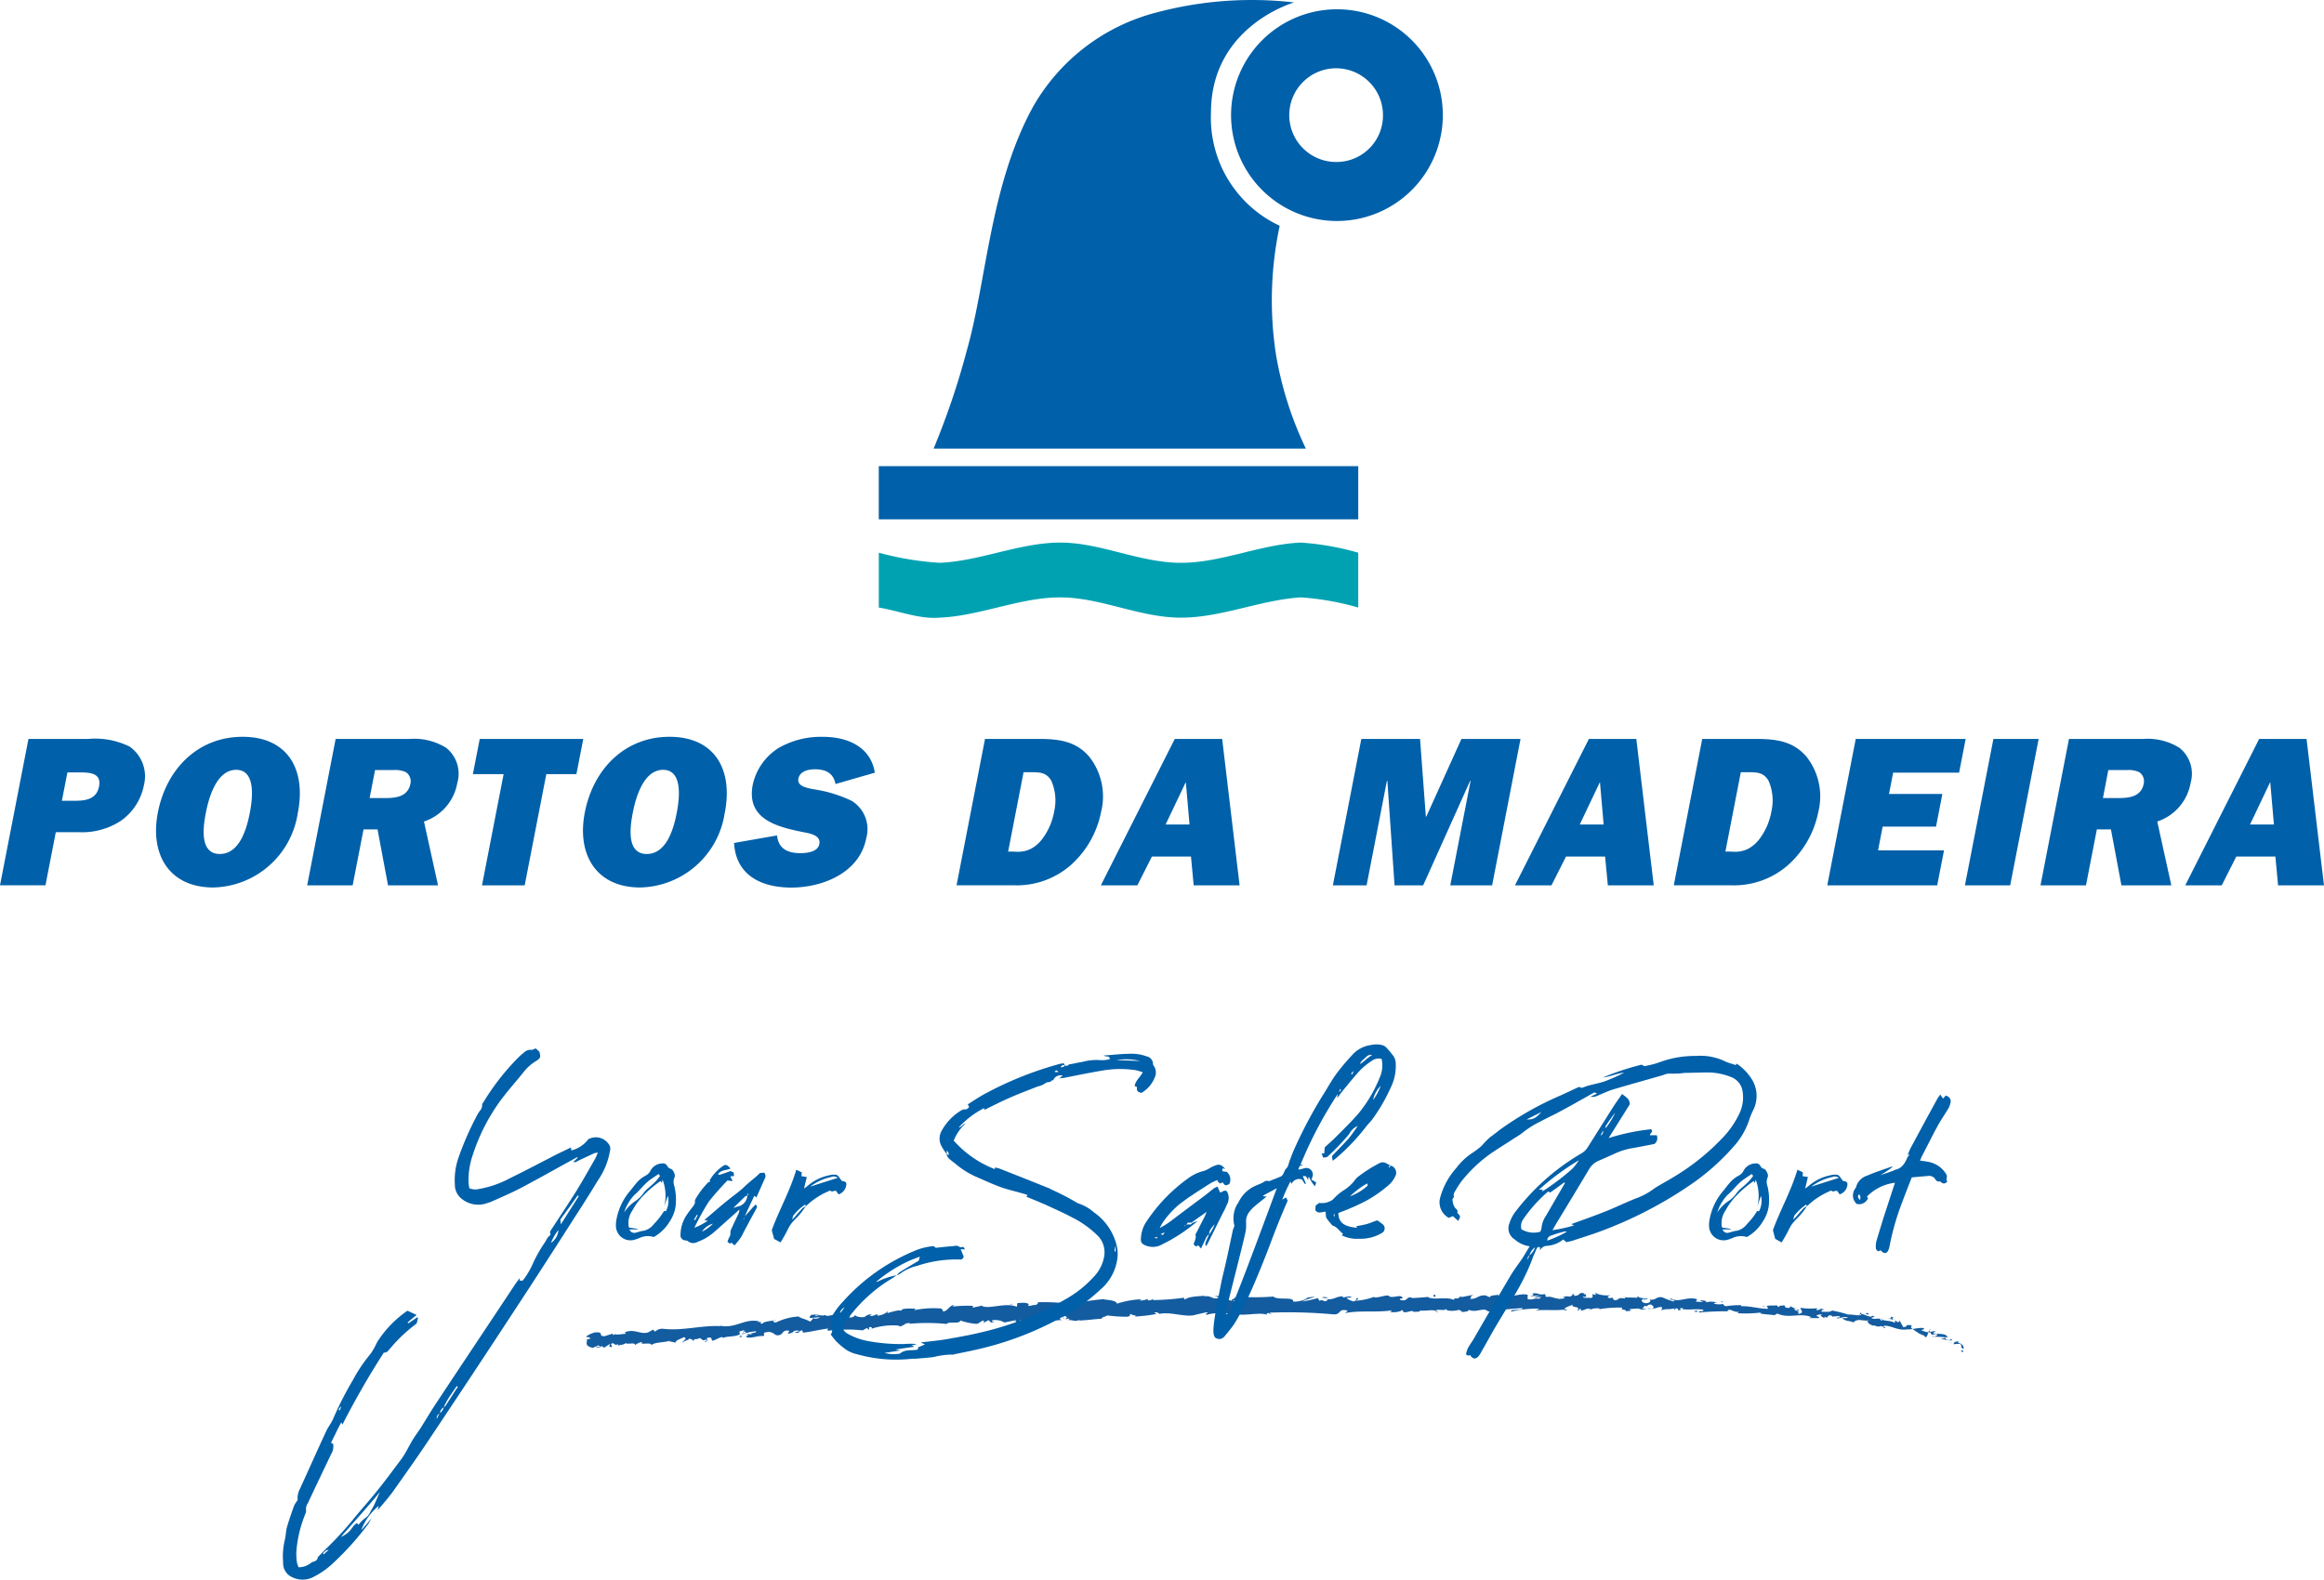 <svg id="Grupo_1131" data-name="Grupo 1131" xmlns="http://www.w3.org/2000/svg" xmlns:xlink="http://www.w3.org/1999/xlink" width="167.684" height="114" viewBox="0 0 167.684 114">
  <defs>
    <clipPath id="clip-path">
      <rect id="Retângulo_308" data-name="Retângulo 308" width="167.684" height="114" fill="none"/>
    </clipPath>
  </defs>
  <g id="Grupo_1131-2" data-name="Grupo 1131" clip-path="url(#clip-path)">
    <path id="Caminho_224" data-name="Caminho 224" d="M261.567,180.212a.063.063,0,0,0,.115-.052.526.526,0,0,0-.164-.025c.01,0,.036.07.049.077" transform="translate(-120.032 -82.678)" fill="#135ca0"/>
    <path id="Caminho_225" data-name="Caminho 225" d="M260.949,178.951c-.194-.023-.41.01-.4.2.2-.056.212,0,.448-.044.124.072.14.193.076.22.055.01.086.148.18.158.08-.195-.129-.407-.377-.444-.024-.057.042-.068.07-.087" transform="translate(-119.588 -82.133)" fill="#135ca0"/>
    <path id="Caminho_226" data-name="Caminho 226" d="M235.5,174.3l.09.025a.288.288,0,0,0-.09-.025" transform="translate(-108.091 -80)" fill="#135ca0"/>
    <path id="Caminho_227" data-name="Caminho 227" d="M219.207,173.385c.067,0,.1-.018.1-.033-.063.009-.114.018-.1.033" transform="translate(-100.611 -79.565)" fill="#135ca0"/>
    <path id="Caminho_228" data-name="Caminho 228" d="M216.432,172.993l.089.014a.107.107,0,0,0-.089-.014" transform="translate(-99.338 -79.398)" fill="#135ca0"/>
    <path id="Caminho_229" data-name="Caminho 229" d="M235.3,174.243l-.233-.067c-.02.053.118.048.233.067" transform="translate(-107.892 -79.944)" fill="#135ca0"/>
    <path id="Caminho_230" data-name="Caminho 230" d="M257.748,178.305a.388.388,0,0,0,.132-.009l-.118-.014Z" transform="translate(-118.302 -81.828)" fill="#135ca0"/>
    <path id="Caminho_231" data-name="Caminho 231" d="M242.7,174.537l.071.007a.47.47,0,0,0,.065-.062Z" transform="translate(-111.395 -80.084)" fill="#135ca0"/>
    <path id="Caminho_232" data-name="Caminho 232" d="M248.094,175.1c-.067-.014-.106.124-.139.183a.212.212,0,0,1,.158-.08.2.2,0,0,0-.019-.1" transform="translate(-113.807 -80.368)" fill="#135ca0"/>
    <path id="Caminho_233" data-name="Caminho 233" d="M256.816,179.578h0Z" transform="translate(-117.874 -82.423)" fill="#135ca0"/>
    <path id="Caminho_234" data-name="Caminho 234" d="M238.739,174.166a.1.1,0,0,0-.024-.052.079.079,0,0,0,.024.052" transform="translate(-109.566 -79.915)" fill="#135ca0"/>
    <path id="Caminho_235" data-name="Caminho 235" d="M84.691,179.479a.118.118,0,0,0,0-.025c-.016.015-.021.026,0,.025" transform="translate(-38.864 -82.366)" fill="#135ca0"/>
    <path id="Caminho_236" data-name="Caminho 236" d="M78.233,178.64l.047-.011a.449.449,0,0,0,0-.08Z" transform="translate(-35.908 -81.951)" fill="#135ca0"/>
    <path id="Caminho_237" data-name="Caminho 237" d="M211.34,172.549l.012,0c.073-.015.032-.013-.012,0" transform="translate(-97.001 -79.194)" fill="#135ca0"/>
    <path id="Caminho_238" data-name="Caminho 238" d="M164.4,173.031c.289.119-.463.175-.028.305-.042-.055.387-.232.028-.305" transform="translate(-75.379 -79.418)" fill="#135ca0"/>
    <path id="Caminho_239" data-name="Caminho 239" d="M257.525,178.229l-.115-.03a.437.437,0,0,0,.115.03" transform="translate(-118.147 -81.79)" fill="#135ca0"/>
    <path id="Caminho_240" data-name="Caminho 240" d="M164.488,173.594h0l.045.012-.045-.014" transform="translate(-75.497 -79.677)" fill="#135ca0"/>
    <path id="Caminho_241" data-name="Caminho 241" d="M199.588,172.591a.189.189,0,0,0,.065.062c0-.015-.017-.032-.065-.062" transform="translate(-91.607 -79.216)" fill="#135ca0"/>
    <path id="Caminho_242" data-name="Caminho 242" d="M208.236,173.024l-.117-.021a.523.523,0,0,0,.117.021" transform="translate(-95.523 -79.405)" fill="#135ca0"/>
    <path id="Caminho_243" data-name="Caminho 243" d="M194.9,172.938a.321.321,0,0,0-.172-.011.109.109,0,0,0,.026.017.165.165,0,0,1,.146-.006" transform="translate(-89.376 -79.366)" fill="#135ca0"/>
    <path id="Caminho_244" data-name="Caminho 244" d="M190.316,172.968a.4.4,0,0,0,.047.028l.081-.008Z" transform="translate(-87.352 -79.389)" fill="#135ca0"/>
    <path id="Caminho_245" data-name="Caminho 245" d="M98.813,178.217a.433.433,0,0,1-.126-.119c.046.1-.326.16.126.119" transform="translate(-45.249 -81.744)" fill="#135ca0"/>
    <path id="Caminho_246" data-name="Caminho 246" d="M257.71,178.182a.09.09,0,0,1-.087.039l.082.015c.012-.018.02-.037.005-.054" transform="translate(-118.244 -81.782)" fill="#135ca0"/>
    <path id="Caminho_247" data-name="Caminho 247" d="M194.509,175.007l-.406-.021a3.628,3.628,0,0,0,.406.021" transform="translate(-89.09 -80.315)" fill="#135ca0"/>
    <path id="Caminho_248" data-name="Caminho 248" d="M132.742,176.333l-.092.021a.143.143,0,0,0,.092-.021" transform="translate(-60.884 -80.934)" fill="#135ca0"/>
    <path id="Caminho_249" data-name="Caminho 249" d="M191.644,174.948a.658.658,0,0,0-.229-.1.158.158,0,0,0-.047.037Z" transform="translate(-87.835 -80.254)" fill="#135ca0"/>
    <path id="Caminho_250" data-name="Caminho 250" d="M98.77,178.1v0Z" transform="translate(-45.334 -81.742)" fill="#135ca0"/>
    <path id="Caminho_251" data-name="Caminho 251" d="M174.7,175.533a3.018,3.018,0,0,1-.92-.546l.041-.181c-.656-.048-.091.052-.6.143l-.261-.476-.088.12c-.065-.016-.195-.06-.161-.116-.263.064.032.067-.127.143-.3-.194-.891-.071-.929-.326-.131.1.294.133-.059.164-.062-.277-.4-.012-.678-.169.107-.124.377-.017.1-.175-.206.207-.566-.127-.82-.11-.032.182-.548.012-.97.028a7.81,7.81,0,0,0-1.155-.286l.014-.029c-.092.177-.489.105-.783.117.021-.11.077-.149.24-.183l-.274-.025a.553.553,0,0,1-.337.084l.081-.133a4.711,4.711,0,0,1-1.21-.029c-.036.127.346.387-.156.436-.013-.071-.023-.192.109-.21a.437.437,0,0,1-.239.01l.207-.1c-.21-.068-.119.089-.289.065.011-.1-.121-.08-.091-.157.044-.006.146.052.214.018a1.042,1.042,0,0,1-.492-.19c.013.058-.009.134-.151.136-.365-.019-.116-.128-.326-.194-.093.063-.321-.024-.337.124-.107-.008-.122-.078-.161-.122-.193.052-.883-.04-.681.133l.048.065c-.01,0-.02.056-.031.056h0c-.628,0-1.281-.215-1.9-.183l0-.076a5.988,5.988,0,0,0-1.085.072c-.108-.005-.252-.11-.2-.167a1.412,1.412,0,0,1-.717-.026c.286-.074-.094-.083.292-.051a1.323,1.323,0,0,0-.839-.025c.139-.122-.268-.173-.443-.142l.252.1a3.257,3.257,0,0,1-.538-.027l.1-.164c-.74-.236-1.358.3-1.915-.068-.2.11.4.1.221.229a4.532,4.532,0,0,1-.8-.292c-.468-.108-.447.232-.936.152.061.062.116.223-.253.269-.342-.031-.415-.263-.2-.305.082,0,.122.017.117.038.112-.019.258-.041.124-.109l-.046.058c-.169-.065-.642-.072-.528-.167-.261.05-.114.1.078.131-.439-.1-.689-.022-1.141-.091.071.035.136.107.064.1-.663-.09-.3.107-.747.123-.254-.1.1-.216-.359-.15-.276-.068-.055-.161.056-.207a2.256,2.256,0,0,1-1.007-.118l.219-.044a1.5,1.5,0,0,1-.346.021l.122.122c-.128-.023-.236-.026-.233-.076-.133.076.1.2-.166.3-.169-.064-.52.056-.576-.1.535.064-.057-.161.4-.178a.878.878,0,0,1-.322-.009c-.019-.018.018-.033.054-.041-.511-.152-.239.175-.77.163.069-.089-.121-.172-.208-.154.214,0,.1.151-.1.216-.34-.075-.371.047-.55.036l.2.036c-.07.089-.241.074-.478.1-.02-.07.216-.045.131-.077-.266.153-.594-.17-.963-.069-.17-.062-.015-.169-.164-.212-.414.112-.446-.128-.88-.036.124.122.146.092-.16.207l.714-.077-.459.17c.215,0,.454-.071.583-.049-.219.1-.2.067-.094.168-.293-.184-.584.1-.923-.026l.013-.3c-.511-.137-.91.146-1.573.067l.213.054c-.09.117-.41.015-.625.062.021-.1-.114-.136-.205-.2.011.074-.486-.008-.547.19l-.3-.132c-.537-.056-.612.283-1.127.249.155-.109-.079-.179.266-.257-.172,0-.327-.019-.329.05-.1-.063-.477.134-.635.039-.072.044-.1.148-.289.14-.021-.02,0-.049,0-.049,0,.049-.3.068-.133.177-.53-.309-1.48.027-1.943-.238-.375.036-.827.07-1.168.08.022-.03,0-.05.065-.04-.47-.089-.287.288-.822.188-.274-.159.283-.09.113-.149-.077-.327-.645.051-1.007-.137l.087-.02c-.276-.109-.67.13-1.12.111,0,0,.021-.029,0-.049a4.26,4.26,0,0,1-1.319.286c.133-.13.2-.07.112-.2-.194.021.06.209-.327.25-.127-.069-.406-.127-.445-.266l.365-.012c-.189-.178-.472.013-.665-.016l.024-.079c-.559.034-.564.233-1.165.228l.063.059c-.325.2-.277-.107-.6.045l-.1-.2a10.2,10.2,0,0,1-1.144.252,4.437,4.437,0,0,1,.951-.329,2.146,2.146,0,0,0-.84.128.553.553,0,0,1,.28-.042,1.993,1.993,0,0,1-1.034.249c.068-.389-1.118-.074-1.435-.368a16.573,16.573,0,0,1-2.386.017c.32.293-.257.015-.2.322-.205.025-.284.022-.3,0l-.628-.168c-.15-.086.194-.074.173-.142-.451-.012-.192-.126-.492-.2.063.109-.153.163-.411.127l.365.133c-.624.181-.55-.246-1.18-.065l.2-.1c-.324.067-1.2.033-1.512.291-.059-.034-.137-.116.005-.143a17.466,17.466,0,0,1-2.331.184l.056-.077c-.144.027-.248.15-.432.08.009-.031.056-.077-.011-.08a1.316,1.316,0,0,1-.575.108l.162-.091a6.654,6.654,0,0,0-1.791.321c-.006-.222-.6-.272-.9-.3l.009-.032a14.523,14.523,0,0,0-2.306.36,15.662,15.662,0,0,0-2.543-.131c.126.035-.014.174-.157.2-.193-.037-.522.177-.5-.028h.068c-.153-.194-.544-.123-.85-.115l-.039.269c-.82-.352-2.1.238-2.551-.087-.191.076-.431.087-.62.162l0-.143a9.709,9.709,0,0,0-1.469.052l.13-.109c-.375.01-.452.436-.8.462l-.115-.208a6.669,6.669,0,0,0-1.958.113.134.134,0,0,1,.13-.109c-.308.011-1.2-.081-1.07.206-.017-.19-.675.019-1.022.123l.047-.144a1.253,1.253,0,0,1-.707.319c-.1-.013-.093-.108.04-.079-.332-.055-.248.147-.65.095l.143-.1a.6.6,0,0,0-.489.171c-.209.069-.642,0-.7-.122a.454.454,0,0,1-.421.17c-.03-.047.041-.081.077-.1-.57-.062-.829.212-1.225.1a.1.1,0,0,0-.07-.08,7.319,7.319,0,0,1,.776-.025c-.008-.13-.371-.131-.093-.327a2.761,2.761,0,0,1-1.126.319.164.164,0,0,1-.049-.042l.036-.017a.48.48,0,0,0-.222.035,1.58,1.58,0,0,0-.295-.021c-.048-.1-.419-.032-.6-.027.023.141-.214.133.014.236-.029-.008.033-.019.153-.032a.376.376,0,0,0,.076-.019l-.011.013.448-.037a.549.549,0,0,1-.488.084,3.309,3.309,0,0,1-.238.244c-.259-.183-.742-.258-.815-.376a4.242,4.242,0,0,0-1.625.424c-.154.044-.185-.064-.246-.1.089-.033.2-.036.243-.077-.309.089-.927.089-.99.28-.4-.057.211-.186-.329-.119l.069-.062c-1.087-.227-1.7.593-2.911.294.083.018.125.026.144.056-1.36-.072-2.767.357-4.117.193-.382-.025-.414.1-.638.2l-.093-.146-.381.206c-.55.173-1-.3-1.687,0l.1.1c-.256,0-.8.124-.767,0-.025.021-.075.114-.179.068l-.014-.079-.614.188c-.489-.018.051-.322-.657-.28-.261.052-.73.293-.627.338.107,0,.275.028.289.107l-.237.061c-.025.238-.19.493.412.609l.4-.177.141.1-.345.036c.2.091.321-.014.456-.09a.263.263,0,0,0,.182.111l.385-.257c.056.088-.166.2.108.225.181-.119-.2-.19.11-.285.205.09.154.182.378.072.037.058-.009.1-.1.134.2-.089.54-.074.637-.207.215.115.69-.089.687.135a1.383,1.383,0,0,1,.536-.227c-.325.293.707-.041.637.252.237-.258.913-.176,1.355-.342-.024.021-.071.063-.111.054a1.771,1.771,0,0,1,.5.1c.018-.2.411-.275.616-.412.325.168-.173.246-.062.421-.027-.159.53-.2.414-.325.247.1.209.042.344.2.024-.25.219-.058.406-.225.353.1.1.225.478.122.186.063-.146.175-.146.175.386-.024.169-.2.243-.308.457-.087.223.122.386.206.283-.07.492-.256.708-.264.018.03.06.038.014.08.294-.169.9-.07,1.243-.281a.116.116,0,0,1,.05.043.37.37,0,0,1-.071-.252c.173-.015.313-.141.386-.023-.106,0-.112.053-.159.095l.178-.065c.175.164-.243.077-.235.207a3.907,3.907,0,0,1,1.026-.222c.068.167-.63.1-.258.228l-.424-.037c.338.248-.256,0,.057.267.555.012.611-.129,1.164-.116.118-.1-.05-.138.068-.241.771-.223.643.388,1.2.124.141-.124.186-.345.6-.256l-.128.2c.535-.015.288-.3.855-.2-.095.082-.416.091-.334.109.372.13.25-.126.528-.144l.068.168c.567-.064,1.186-.225,1.814-.3-.031.053-.136.114.014.157a10.623,10.623,0,0,1,2.469-.024l.285-.165c.068,0,.13.06.058.092.3.038.01-.095.15-.162.17-.02.229.072.124.123a5.013,5.013,0,0,1,2.05-.227l-.106.05c.436.036.472-.33.881-.214l-.076.03a13.864,13.864,0,0,1,2.7.011c.126-.22.934.048.98-.253a4.472,4.472,0,0,0,1.152.245c.2,0,.292-.2.539-.243l.014.156.331-.18.188.177.232-.051c-.094,0-.2-.06-.189-.105a1.238,1.238,0,0,1,.908.147l.859-.171c-.016.063-.16.091-.273.137.454-.18.091.16.507,0-.058-.032.027-.094.035-.126a2.611,2.611,0,0,0,1.048.01l-.064.11c.642,0,1.349-.11,2.069-.137-.26-.039-.208-.228,0-.254l.091.161c.133-.107-.223-.053.052-.189.269.008.188.18.036.24l.325-.07c.021.049-.055.077-.072.141.13-.107.57.143.757-.042l.021.048c.719-.028,1.043-.1,1.629-.126.006-.142.236-.12.407-.241a10.751,10.751,0,0,0,1.433.094c.362-.083.1-.124.263-.214.031.128.549.1.283.2a12.368,12.368,0,0,0,1.579-.184c-.087-.05-.184-.07-.136-.116.142-.026.327.044.308.107l-.037.015c.879-.223,2.052.313,2.749.023l-.039.015.727-.162c.337.013-.2.1.052.176.782-.237,1.245,0,1.89-.163.511.37,1.782-.07,2.465.159l-.041-.089c.173-.091.213.047.342.065-.019-.069-.192-.077-.084-.128a35.612,35.612,0,0,1,4.588.127c.557.016.309-.47,1.014-.266l-.2.17c1.12-.215,2.3-.023,3.394-.2-.065.039-.067.089-.174.089.233.119.859,0,.862-.1.172.009.041.089.146.138.234.07.584-.159.708-.038.021.019-.065.04-.108.049.151-.06.707.01.561-.129.413.064.789-.067,1.119.015.214-.157.707.073.774-.148-.029.229.723.182.985.075-.088.069.227.071.124.167.3,0,.571-.045.519-.163.548.273,1.1-.22,1.411.132.885-.12,1.7-.2,2.5-.246-.03.227-.88.016-.847.255a8.509,8.509,0,0,1,1.94-.219c.194.033-.111.1-.177.136.755-.085,1.458.035,2.13-.078,0,.022-.075.043-.143.06.132-.005.307.038.293-.066l-.129.027c-.209-.154.53-.307.555-.386-.229.294.662.084.3.454.088-.018.2-.066.179-.135.129.022.169.064.037.14.474-.048.308-.161.737-.15,0,.05-.089.068-.135.126a1.349,1.349,0,0,1,.8-.139c-.022.03.019.07-.089.067a8.728,8.728,0,0,1,1.748-.127c-.207.213.231.077.262.266l.368-.046-.145-.1a4.83,4.83,0,0,1,.885-.048l-.241.071.6-.019-.339-.081c.328-.089-.028-.206.4-.142-.088.016.322-.378.486.163h0c.161,0,.327-.147.563-.092.06.062-.056.19-.017.232.162-.153.755-.028.959-.188a.122.122,0,0,0-.053.153l.136-.126c.148.047.169.066.142.144.447.04-.134-.245.394-.122-.042.009-.023.029-.11.045.532.073,1.036-.041,1.523.043.137.2-.431.028-.271.2a18.649,18.649,0,0,1,2.157-.084l-.127-.027c.108-.264.5.158.855.051-.085.015-.118.142-.094.114a9.313,9.313,0,0,0,1.676-.055l-.092.064c.273.077.725.079,1.02.131.093-.063.263-.04.166-.147.892.452,1.769-.085,2.557.309-.1-.007-.236.041-.159.048l.7,0c-.045-.122-.085-.078-.223-.181a.827.827,0,0,1,.466-.082c-.319.048-.014.187.115.264-.019-.037.03-.072.022-.11.344.241.082-.228.564-.043l-.031.058a2.015,2.015,0,0,1,.564-.038c.069.143-.2.042-.227.151.28.021.578-.2.818-.037-.123.025-.294.008-.417.033a.875.875,0,0,0,.5.2l-.02-.006.465.126-.116-.056c.389-.31.718.017,1.216-.15-.484.158-.091.116-.145.263.115.058.291.128.233.164.238-.095.357.144.692.011.007.051.235.038.168.154.292,0-.056-.095-.023-.153.469-.1,1.007.358,1.674.248.56.01.694-.133,1.217-.1.153.117-.177.142-.177.142a1.614,1.614,0,0,0,.732.182c-.062.028-.018.077.045.152.2.044.184-.139.43.011a.847.847,0,0,1-.255.131c.247.023.5.01.759.054.034.1-.184.068-.288.1.282.048.7.183.834.1l-.145-.123c.1.039,0,.129-.075.121-.262.009-.307-.17-.3-.223l.18.036c-.075-.344-.709-.211-1.056-.314l.2-.161-.412.067c-.064-.074-.091-.2.1-.184-.235-.172-.248.716-.446.548m-79.147-.638v0l-.186.019.186-.022m.758-.049c-.093,0-.208.006-.329.015-.03-.047,0-.1.073-.1-.039.036.141.052.256.087m-1.662-.884c.119-.028.161,0,.179.026l-.209.03-.014.018a.177.177,0,0,1,.043-.074" transform="translate(-35.891 -79.166)" fill="#135ca0"/>
    <path id="Caminho_252" data-name="Caminho 252" d="M108.4,175.8a.3.3,0,0,1-.049.014.782.782,0,0,0,.074.028l.039-.047-.064.006" transform="translate(-49.732 -80.689)" fill="#135ca0"/>
    <path id="Caminho_253" data-name="Caminho 253" d="M235.686,174.349l-.016,0a.1.1,0,0,1,.032.022c-.01-.007-.01-.012-.017-.018" transform="translate(-108.168 -80.021)" fill="#135ca0"/>
    <path id="Caminho_254" data-name="Caminho 254" d="M131.208,176.507l0-.036-.065.035Z" transform="translate(-60.191 -80.997)" fill="#135ca0"/>
    <path id="Caminho_255" data-name="Caminho 255" d="M243.34,175.843a.1.1,0,0,0,.051.041c0-.009-.024-.024-.051-.041" transform="translate(-111.689 -80.709)" fill="#135ca0"/>
    <path id="Caminho_256" data-name="Caminho 256" d="M246.649,176.231l.248.08a2.044,2.044,0,0,0-.248-.08" transform="translate(-113.208 -80.887)" fill="#135ca0"/>
    <path id="Caminho_257" data-name="Caminho 257" d="M249.174,176.613a.178.178,0,0,0,.035-.057l0,0Z" transform="translate(-114.366 -81.036)" fill="#135ca0"/>
    <path id="Caminho_258" data-name="Caminho 258" d="M208.39,174.8a.333.333,0,0,0-.054.005c-.126.026-.041.016.054-.005" transform="translate(-95.594 -80.23)" fill="#135ca0"/>
    <path id="Caminho_259" data-name="Caminho 259" d="M220.458,174.454a1.621,1.621,0,0,1-.213.06c.117.015.207.021.213-.06" transform="translate(-101.089 -80.071)" fill="#135ca0"/>
    <path id="Caminho_260" data-name="Caminho 260" d="M194.9,175.027v0h-.045Z" transform="translate(-89.434 -80.333)" fill="#135ca0"/>
    <path id="Caminho_261" data-name="Caminho 261" d="M219.681,174.536a.666.666,0,0,0,.305.012.994.994,0,0,0-.305-.012" transform="translate(-100.83 -80.105)" fill="#135ca0"/>
    <path id="Caminho_262" data-name="Caminho 262" d="M259.818,179.044l.054.031a.027.027,0,0,1,.015-.018Z" transform="translate(-119.252 -82.178)" fill="#135ca0"/>
    <path id="Caminho_263" data-name="Caminho 263" d="M259.945,179.066l.068.014c-.028-.014-.054-.024-.068-.014" transform="translate(-119.31 -82.186)" fill="#135ca0"/>
    <path id="Caminho_264" data-name="Caminho 264" d="M260.216,179.124l-.145-.03c.044.022.1.052.145.03" transform="translate(-119.368 -82.201)" fill="#135ca0"/>
    <path id="Caminho_265" data-name="Caminho 265" d="M256.694,177.959l-.032.045a.075.075,0,0,0,.032-.045" transform="translate(-117.803 -81.68)" fill="#135ca0"/>
    <path id="Caminho_266" data-name="Caminho 266" d="M255.724,177.752c.128.036.3.179.482.189l.025-.036c-.1.056-.365-.216-.507-.153" transform="translate(-117.373 -81.581)" fill="#135ca0"/>
    <path id="Caminho_267" data-name="Caminho 267" d="M251.688,175.752l.459.113c-.073-.068-.169-.157.045-.136-.563-.256.1.138-.5.023" transform="translate(-115.52 -80.616)" fill="#135ca0"/>
    <path id="Caminho_268" data-name="Caminho 268" d="M248.934,175.245c.254.007.006-.08.024-.109-.166.029-.206.037-.024.109" transform="translate(-114.201 -80.384)" fill="#135ca0"/>
    <path id="Caminho_269" data-name="Caminho 269" d="M229.606,173.7l.031-.128c-.2.009,0,.05-.031.128" transform="translate(-105.359 -79.667)" fill="#135ca0"/>
    <path id="Caminho_270" data-name="Caminho 270" d="M225.9,174.858l.185.088.095-.115Z" transform="translate(-103.683 -80.244)" fill="#135ca0"/>
    <path id="Caminho_271" data-name="Caminho 271" d="M223.567,173.083l.085-.015-.326.035Z" transform="translate(-102.503 -79.435)" fill="#135ca0"/>
    <path id="Caminho_272" data-name="Caminho 272" d="M191.156,172.725l.059.159c.131-.029.159-.208-.059-.159" transform="translate(-87.737 -79.274)" fill="#135ca0"/>
    <path id="Caminho_273" data-name="Caminho 273" d="M176.721,173.1a.413.413,0,0,0-.43-.046,2.971,2.971,0,0,0,.43.046" transform="translate(-80.914 -79.41)" fill="#135ca0"/>
    <path id="Caminho_274" data-name="Caminho 274" d="M134.771,173.956l.15-.06-.286.057Z" transform="translate(-61.795 -79.815)" fill="#135ca0"/>
    <path id="Caminho_275" data-name="Caminho 275" d="M163.35,152.413a2.063,2.063,0,0,1,.175-1.519,1.911,1.911,0,0,0,.134-.215,2.444,2.444,0,0,1,1.331-1.21c.121-.054.268-.108.39-.175s.255-.188.43-.108c.04.014.121-.026.175-.054.215-.081.43-.161.645-.255a.38.38,0,0,0,.2-.148c.108-.148.122-.323.269-.47.135-.121.161-.35.228-.538.108-.255.189-.524.309-.78a33.142,33.142,0,0,1,2.029-3.857c.349-.538.658-1.116,1.034-1.64a16.065,16.065,0,0,1,1.156-1.37,2.169,2.169,0,0,1,1.357-.713,1.692,1.692,0,0,1,.82.014.911.911,0,0,1,.229.121,6.808,6.808,0,0,1,.577.685,1.021,1.021,0,0,1,.148.484,3.516,3.516,0,0,1-.363,1.774,12.751,12.751,0,0,1-1.344,2.312c-.134.175-.3.322-.43.5a15.384,15.384,0,0,1-2.191,2.3,1.862,1.862,0,0,0-.175.134.081.081,0,0,1-.054.014l-.04-.323c.375-.4.793-.819,1.183-1.249a11.1,11.1,0,0,0,.671-.927,1.266,1.266,0,0,0-.618.591,15.853,15.853,0,0,1-1.545,1.613c-.094.094-.2.04-.322.094-.041-.094-.068-.188-.121-.309h.188l.041-.444c.255-.242.551-.484.82-.766.551-.551,1.116-1.1,1.626-1.693a9.887,9.887,0,0,0,1.559-2.675,2.08,2.08,0,0,0,.094-1.25.819.819,0,0,0-.712.148,4.887,4.887,0,0,0-.82.659c-.43.457-.807.94-1.21,1.424-.148.175-.282.363-.457.6.014-.134.028-.215.028-.282a29.862,29.862,0,0,0-2.675,5.08c.067.027.135.04.215.067a1.818,1.818,0,0,0-.269.026c-.04.081-.067.161-.108.242a.532.532,0,0,0,.081.027c.121-.027.241-.067.349-.094a.473.473,0,0,1,.578.645,1.054,1.054,0,0,1-.067.174c.108.054.215.121.35.2-.014.054-.054.148-.094.282a2.853,2.853,0,0,1-.444-.713l-.054.242-.148-.255c-.053,0-.134-.014-.228-.014.081.189.148.363.228.538a.317.317,0,0,0-.067.041c-.08-.108-.148-.215-.215-.323a.58.58,0,0,0-.753.309c-.026-.041-.041-.094-.081-.175a9.654,9.654,0,0,0-.591,1.317c.081-.054.148-.094.269-.161l.121.228c-.562,1.285-.967,2.336-1.223,3.024,0,0-1.766,4.753-2.8,6.106l-.209.268c-.17.218-.221.262-.284.345a.567.567,0,0,1-.305.228.521.521,0,0,1-.362-.055c-.349-.2-.166-1.224.437-4.236h0c.128-.52.28-1.162.439-1.9l.357-1.68ZM166.4,149.7c-.35.188-.658.349-.968.524-.013,0,0,.04,0,.054.067,0,.135.014.242.014-.309.255-.591.47-.86.7a2.262,2.262,0,0,0-.35.362,1.114,1.114,0,0,0-.273.836c0,.083,0,.154,0,.22,0,0,0,.141-.016.288-.028.354-1.351,5.436-1.429,5.839-.011.056-.033.215.021.239s.148-.087.181-.125c.225-.257,1.972-4.928,3.454-8.95m4.637-7.122-.054-.054-.081.188.041.027Zm.846-1.156a1.418,1.418,0,0,0,.041-.188,1.951,1.951,0,0,0-.161.2l.041.04a.288.288,0,0,0,.08-.054m.941-1.008a5.539,5.539,0,0,1,.457-.336.476.476,0,0,0-.457.175c-.148.148-.35.255-.417.484a2.477,2.477,0,0,0,.417-.322m1.075,1.895a2.033,2.033,0,0,0-.551,1.021,3.911,3.911,0,0,0,.551-1.021" transform="translate(-74.28 -63.945)" fill="#0060a9"/>
    <path id="Caminho_276" data-name="Caminho 276" d="M61.331,147.222a5.206,5.206,0,0,1-.87,2.15c-.486.806-.985,1.6-1.5,2.393-1.395,2.175-2.79,4.364-4.223,6.539q-3.187,4.875-6.437,9.738c-.857,1.292-1.753,2.547-2.648,3.813-.333.461-.73.9-1.088,1.331.025-.089.051-.192.077-.32a4.085,4.085,0,0,0-1.254,1.74,2.535,2.535,0,0,0,.18-.191l.575-.665c-.09.141-.166.294-.256.423a20.71,20.71,0,0,1-2.444,2.739,5.975,5.975,0,0,1-1.651,1.151A1.718,1.718,0,0,1,38.373,178a1.107,1.107,0,0,1-.627-1.062,5.063,5.063,0,0,1,.128-1.638c.077-.307.064-.626.154-.921.154-.524.333-1.037.525-1.561a2.62,2.62,0,0,1,.243-.371,1.439,1.439,0,0,1,.167-.819c.627-1.369,1.241-2.752,1.881-4.133.153-.333.4-.627.537-.973a24.245,24.245,0,0,1,1.408-2.751,11.012,11.012,0,0,1,1.267-1.881,4.569,4.569,0,0,0,.423-.742c.039-.051.064-.128.1-.179a7.891,7.891,0,0,1,2.136-2.188c.205.089.41.192.665.306-.243.193-.447.359-.652.538a.224.224,0,0,0,.051.064l.652-.435a.183.183,0,0,0,.051.038l-.1.41a11.26,11.26,0,0,0-1.957,1.855c-.1.116-.2.269-.41.243a59.846,59.846,0,0,0-2.995,5.208l-.077-.179c-.141.269-.268.511-.384.755s-.243.486-.359.729c.051.026.09.051.154.077a.974.974,0,0,1-.1.652c-.576,1.2-1.152,2.406-1.714,3.609a.8.8,0,0,0-.141.537c.026.128-.064.256-.1.385a8.8,8.8,0,0,0-.6,2.623,4.7,4.7,0,0,0,.038.717,1.713,1.713,0,0,0,.128.384,1.462,1.462,0,0,0,.96-.371c.192-.051.4-.1.423-.359l.575-.588a24.138,24.138,0,0,0,2.048-2.227c.537-.652,1.1-1.28,1.625-1.933.551-.678,1.062-1.369,1.587-2.073a7.108,7.108,0,0,0,.447-.639c.179-.307.333-.615.512-.921s.41-.614.614-.921c.384-.614.755-1.242,1.165-1.856,1.868-2.828,3.762-5.656,5.643-8.5.1-.153.217-.294.345-.473a.986.986,0,0,1,.014.179c.076,0,.153-.013.217-.013a5.73,5.73,0,0,0,.768-1.318,10.242,10.242,0,0,1,.806-1.408c.128-.179.192-.4.384-.525.026-.025.051-.077.038-.1-.089-.192.064-.307.141-.448.575-.883,1.164-1.766,1.727-2.662.474-.768.909-1.548,1.356-2.329a3.969,3.969,0,0,0,.193-.448,2.233,2.233,0,0,0-.256.051l-1.151.537c-.1.051-.193.154-.359.09l.307-.294a.092.092,0,0,0-.025-.051c-.269.14-.525.294-.794.435-1.113.614-2.227,1.241-3.352,1.83-.666.345-1.357.64-2.048.947-.154.064-.333.116-.5.166a1.9,1.9,0,0,1-1.613-.345,1.292,1.292,0,0,1-.524-1.062,4.922,4.922,0,0,1,.294-2.022,21.606,21.606,0,0,1,1.267-2.892,2.588,2.588,0,0,1,.243-.4.624.624,0,0,0,.167-.422c-.013-.064.051-.154.1-.217a17.335,17.335,0,0,1,2.5-3.2c.141-.14.294-.269.435-.384a.656.656,0,0,1,.486-.179c.1.025.217-.064.346-.1.077.077.167.154.256.23.115.41.09.473-.256.691a3.28,3.28,0,0,0-.883.793c-.525.653-1.087,1.28-1.587,1.945a13.894,13.894,0,0,0-2.086,4.057,5.563,5.563,0,0,0-.294,2c.012.128.038.243.051.371a1.12,1.12,0,0,0,.729.051,7.353,7.353,0,0,0,2.175-.755c1.152-.563,2.291-1.165,3.43-1.753.32-.154.653-.307,1-.486.012.1.026.14.038.217a2.214,2.214,0,0,0,1.216-.806,1.126,1.126,0,0,1,1.433.294.6.6,0,0,1,.141.525m-20.3,28.818c-.218-.012-.307.141-.423.256l.064.064a4.2,4.2,0,0,1,.358-.32m.742-10.084.051.013.115-.281a.447.447,0,0,0-.179.2c-.014.013.012.039.012.064m2.956,5.9c-.909,1.113-1.882,2.163-2.816,3.251a1.794,1.794,0,0,0,.628-.435c.179-.18.281-.449.538-.564a1.052,1.052,0,0,0,.1.128,2.179,2.179,0,0,1,.448-.461,1.036,1.036,0,0,0,.371-.409c.089-.18.2-.346.294-.538.154-.32.282-.652.436-.973m4.095-5.272c.076-.128.128-.256.192-.384a.389.389,0,0,0-.192.384m.5-.832a.578.578,0,0,0-.269.41.615.615,0,0,0,.269-.41m1.024-1.485a.261.261,0,0,1-.077-.051c-.2.307-.422.6-.614.909a5.474,5.474,0,0,0-.32.6.259.259,0,0,0,.1-.051c.268-.4.512-.794.768-1.19a1.26,1.26,0,0,0,.141-.217m7.256-11.312a3.807,3.807,0,0,0-.538.934,1.192,1.192,0,0,0,.538-.934m1.472-2.444a.257.257,0,0,1-.077-.051c-.409.589-.832,1.165-1.254,1.74l.039.346Z" transform="translate(-17.318 -64.189)" fill="#0060a9"/>
    <path id="Caminho_277" data-name="Caminho 277" d="M82.147,159.792a2.138,2.138,0,0,1,.039-.576,4.375,4.375,0,0,1,.9-1.946c.23-.268.422-.55.665-.806a2.39,2.39,0,0,1,.55-.4.794.794,0,0,0,.333-.345.982.982,0,0,1,.87-.525c.217-.039.345.154.409.294.154.09.282.128.333.205.09.154.205.346.116.525a.815.815,0,0,0-.013.576,4.135,4.135,0,0,1,.1,1.485,2.635,2.635,0,0,1-.423,1.1,3.128,3.128,0,0,1-1.152,1.125,1.459,1.459,0,0,0-.934.026,2.738,2.738,0,0,1-.448.167,1.045,1.045,0,0,1-1.344-.909m1.421-1.894a2.25,2.25,0,0,0,.576-.576,2.312,2.312,0,0,1,.4-.4c.141-.128.294-.256.435-.4a4.385,4.385,0,0,0,.346-.422l-.1-.141c-.192.128-.371.243-.55.371-.461.307-.768.78-1.2,1.139a3.323,3.323,0,0,0-.743,1.267,2.957,2.957,0,0,1,.845-.845m.525,2.175a1.276,1.276,0,0,0,.794-.512,4.7,4.7,0,0,0,.7-.9c.013-.026.09-.013.154-.013a1.61,1.61,0,0,0,.141-1.113c-.1.294-.193.55-.269.807a3.274,3.274,0,0,0-.115-1.971l-.051.243a.5.5,0,0,1-.064-.115h-.064a7.823,7.823,0,0,0-1.267,1.088,4.724,4.724,0,0,0-.729,1.011,1.58,1.58,0,0,0-.256,1.229c.218.038.423.064.628.1a.048.048,0,0,1-.012.038H83.12a.366.366,0,0,0,.474.23c.166-.038.32-.1.5-.128" transform="translate(-37.702 -71.231)" fill="#0060a9"/>
    <path id="Caminho_278" data-name="Caminho 278" d="M96.081,157.618c-.23.5-.461.973-.678,1.472.192-.205.384-.423.576-.64l.192-.193c.154.1.09.217.038.32-.166.32-.345.627-.511.947s-.359.652-.512.985a4.523,4.523,0,0,1-.538.691l-.2-.192a.535.535,0,0,0-.115.064l-.192-.128a2.868,2.868,0,0,1,.115-.294.563.563,0,0,0,.1-.384A.581.581,0,0,1,94.43,160c.154-.345.32-.69.486-1.037a.721.721,0,0,0,.09-.345c-.076.064-.154.128-.217.192-.525.461-1.037.935-1.574,1.4a3.816,3.816,0,0,1-1.241.742.6.6,0,0,1-.691-.064c-.038-.038-.128-.038-.192-.05a.366.366,0,0,1-.333-.41,2.579,2.579,0,0,1,.435-1.408,6.994,6.994,0,0,1,.435-.589c.09-.128.205-.256.167-.436-.012-.038.026-.089.038-.128a5.935,5.935,0,0,1,.947-1.241c.09.013.141-.013.077-.115a3.108,3.108,0,0,1,.959-1.037c.192-.141.32-.089.55.18-.294.14-.652.076-.908.4.025.012.089.064.128.051.242-.077.486-.167.78-.269.038.012.128.064.23.1a1.338,1.338,0,0,0,.025.255c-.09.014-.166.014-.268.026l.166.346c-.128-.025-.23-.025-.371-.051a19.815,19.815,0,0,0-1.356,1.535,19.754,19.754,0,0,0-1.037,1.882,4.654,4.654,0,0,0,.972-.512,1.884,1.884,0,0,0-.217-.026.137.137,0,0,0,.013-.064c.6-.5,1.177-1.024,1.791-1.5.359-.294.743-.55,1.076-.883.268-.255.563-.486.844-.729.09-.076.18-.166.269-.256l-.012.012a2.162,2.162,0,0,0,.294-.025.353.353,0,0,1,.051.435c-.2.447-.4.9-.6,1.356a1.234,1.234,0,0,0-.153-.115m-4.351,1.714a.267.267,0,0,1,.076.051c.065-.128.129-.243.193-.359l-.064-.038Zm1.369.294a1.391,1.391,0,0,0-.794.576,2.807,2.807,0,0,0,.794-.576m2.482-2.034a.663.663,0,0,0-.167.077l-.832.806c.128,0,.217-.076.333-.089a.861.861,0,0,0,.665-.794m-.255,1.715.025-.129-.064.115c.013,0,.026.014.039.014m.32-1.856c-.014.012-.051.025-.051.038v.09a.123.123,0,0,0,.064-.051c.013-.012-.012-.051-.012-.076" transform="translate(-41.656 -71.322)" fill="#0060a9"/>
    <path id="Caminho_279" data-name="Caminho 279" d="M108.311,157.093a.8.8,0,0,1-.563.716c-.051-.077-.115-.154-.167-.243-.025,0-.038-.012-.064-.012-.115-.013-.243.115-.358-.013-.014-.012-.1.025-.154.051a5.038,5.038,0,0,0-.538.269,5.247,5.247,0,0,0-1.088.819v-.012a4.439,4.439,0,0,1-.358.5c-.179.23-.4.422-.589.639a2.257,2.257,0,0,0-.32.486,10.712,10.712,0,0,1-.55.985l-.461-.255c-.051-.192-.115-.41-.167-.64.538-1.459,1.318-2.828,1.766-4.351l.4.192c-.012.077-.012.166-.026.269.115.025.231.038.384.064-.064.281-.128.538-.2.832.089-.064.167-.115.23-.166a3.434,3.434,0,0,1,1.6-.793,1.354,1.354,0,0,1,.448-.039.281.281,0,0,1,.2.115c.09.09.154.217.243.32.038.038.128.025.192.051a.2.2,0,0,1,.141.218m-2.931,1.574a.8.8,0,0,1-.038-.128,3.788,3.788,0,0,0-.845.78c-.051.051-.051.154-.09.32.295-.32.512-.588.755-.845a1.616,1.616,0,0,1,.217-.128m2.316-2.048a.47.47,0,0,0-.473-.064,3.734,3.734,0,0,0-1.523.7c.69-.23,1.318-.423,2-.64" transform="translate(-47.246 -71.615)" fill="#0060a9"/>
    <path id="Caminho_280" data-name="Caminho 280" d="M134.118,142.339a2.252,2.252,0,0,1-.934,1.049c-.32-.1-.32-.1-.333-.447-.038-.014-.076-.014-.153-.039.051-.41.4-.64.588-1.011-.179-.051-.333-.1-.486-.14a7.455,7.455,0,0,0-2.444.025c-.921.154-1.843.346-2.752.525-.1.012-.192.012-.345.038l.243-.205a.587.587,0,0,0-.627.23c-.039.051-.025.154-.141.1-.1.205-.333.09-.486.23a1.522,1.522,0,0,1-.551.23c-.652.256-1.3.5-1.945.781s-1.254.588-1.881.9a.39.39,0,0,0-.051-.115A6.449,6.449,0,0,0,120,145.883c.2-.013.268-.23.512-.307a3.37,3.37,0,0,0-.87,1.254,7.634,7.634,0,0,0,2.969,2.06.5.5,0,0,1,.012-.128c.1.038.23.051.358.1,1.139.448,2.278.9,3.417,1.357a1.833,1.833,0,0,1,.32.154,17.1,17.1,0,0,1,1.869.973,3.255,3.255,0,0,1,1.178.665,4.09,4.09,0,0,1,1.65,2.457,2.512,2.512,0,0,1,.038.819A3.5,3.5,0,0,1,130.2,157.6a12.693,12.693,0,0,1-2.611,1.894,23.208,23.208,0,0,1-5.873,2.316c-.667.167-1.344.295-2.01.435a.376.376,0,0,1-.205.026,5.652,5.652,0,0,0-1.318.179c-.4.051-.806.077-1.215.115-.129.012-.256,0-.384.012a10.407,10.407,0,0,1-3.929-.333,2.436,2.436,0,0,1-.729-.294,5.247,5.247,0,0,1-.768-.64,5.1,5.1,0,0,1-.384-.486c.217-.358.012-.691-.038-1.088a5.313,5.313,0,0,1,.908-1.28,14.225,14.225,0,0,1,2.5-2.214,14.656,14.656,0,0,1,2.674-1.459,4.611,4.611,0,0,1,1.292-.333c.1-.012.1-.012.23.116.384-.038.781-.09,1.19-.116.179-.012.371-.089.55.065.013.025.077.012.128,0,.141-.051.179.038.243.166-.1,0-.179-.014-.307-.014.077.18.141.359.217.525a.256.256,0,0,1-.307.217,8.858,8.858,0,0,0-3.058.461,3.177,3.177,0,0,0-1.215.563,1.174,1.174,0,0,1-.256.115.012.012,0,0,1,.013-.012c-.1.064-.192.14-.282.2a10.821,10.821,0,0,0-3.327,3.046,1.118,1.118,0,0,0-.141.205c-.205.358-.154.576.2.78a4.763,4.763,0,0,0,1.446.525,13.02,13.02,0,0,0,2.636.218,5.366,5.366,0,0,1,.909,0c-.128.038-.243.064-.4.115l.166.039c0,.012.013.025.013.051-.423.051-.845.115-1.331.192l.384.064-1.165.18a2.6,2.6,0,0,0,1.113.051c.371-.333.845-.192,1.292-.295a.5.5,0,0,0,.014-.154c.153-.064.307-.128.5-.217-.1-.051-.18-.076-.307-.14.628-.077,1.2-.129,1.766-.217.858-.154,1.7-.295,2.547-.5a22.272,22.272,0,0,0,6.143-2.405,8.157,8.157,0,0,0,2.1-1.69,2.779,2.779,0,0,0,.677-1.369,1.7,1.7,0,0,0-.486-1.549,7.187,7.187,0,0,0-1.842-1.305c-.525-.281-1.075-.524-1.625-.78s-1.1-.474-1.651-.7a.859.859,0,0,0,.076-.128c-.128-.038-.243-.09-.371-.115-.512-.154-1.05-.269-1.549-.448-.627-.23-1.241-.512-1.855-.781a6.08,6.08,0,0,1-1.344-.844c-.1-.09-.2-.154-.307-.243-.18-.141-.371-.269-.41-.524a4.88,4.88,0,0,1-.384-.6,1.141,1.141,0,0,1,.026-1.075,3.892,3.892,0,0,1,1.433-1.485.479.479,0,0,1,.23-.064c.166.025.243-.077.32-.166a.9.9,0,0,0-.1-.193c.384-.242.742-.486,1.126-.7a25.257,25.257,0,0,1,5.528-2.226,1.93,1.93,0,0,1,.281-.038,1.473,1.473,0,0,0,.064.141.233.233,0,0,0-.295.141c.128,0,.243,0,.295-.141a.215.215,0,0,0,.307-.064c.307-.038.614-.128.921-.167a3.9,3.9,0,0,1,1.331-.141,1.917,1.917,0,0,0,.7-.077c-.038-.281-.281-.128-.448-.256.717-.051,1.395-.128,2.073-.128a3.173,3.173,0,0,1,1.025.191.562.562,0,0,1,.46.525.271.271,0,0,0,.064.167.841.841,0,0,1,.026.9M111.4,159.358l.371-.5a.656.656,0,0,0-.371.5m2.649-2.342a.2.2,0,0,0,.128-.025,5.127,5.127,0,0,1,1.356-.447.982.982,0,0,1,.23-.231c.448-.281.9-.55,1.356-.819.014-.076.039-.153.077-.294-.307.128-.576.217-.832.333a10.487,10.487,0,0,0-2.317,1.484m5.234-9.137a.893.893,0,0,0-.025-.192c-.014-.038-.051-.064-.116-.141v.256Zm7.921-6c-.063-.064-.1-.115-.128-.115-.051,0-.09.038-.141.064,0,.013.012.026.012.051Zm4.121,13v-.473c-.1.358-.1.358,0,.473m1.765-13.794a4.108,4.108,0,0,0-1.714-.064c.551.013,1.087.038,1.714.064" transform="translate(-50.827 -64.514)" fill="#0060a9"/>
    <path id="Caminho_281" data-name="Caminho 281" d="M153.8,159.42a5.066,5.066,0,0,0-.294.512,5.453,5.453,0,0,0,.78-.486c.832-.627,1.664-1.254,2.508-1.881l.627-.5c.077-.051.166-.077.256-.128l.193.434c.166-.038.294-.217.486-.089a.956.956,0,0,1,0,.96,4.984,4.984,0,0,1-.282.589L157,160.994c-.038.076-.09.154-.141.243-.115-.141-.025-.269.012-.384.064-.154.128-.307.205-.46a2.773,2.773,0,0,0,.4-.742c-.179.217-.41.422-.4.742-.167.076-.217.243-.294.4-.09.192-.18.384-.295.614l-.2-.23a1.662,1.662,0,0,1-.167.09,1.954,1.954,0,0,0-.167-.154c.064-.23.2-.422.141-.678-.012-.064.051-.14.09-.217l.6-1.177c.025-.064.051-.141.115-.282l-1.1.781a.363.363,0,0,0-.115.012c-.128-.038-.154-.025-.256.141a.885.885,0,0,1,.192-.026.17.17,0,0,0,.217-.089c.115-.051.231-.09.41-.154a12.108,12.108,0,0,1-1.715,1.228c-.307.193-.627.346-.947.512a1.356,1.356,0,0,1-1.177-.012.405.405,0,0,1-.256-.448,2.356,2.356,0,0,1,.384-1.216,13.315,13.315,0,0,1,.883-1.177,12.114,12.114,0,0,1,2.291-2.073,3.212,3.212,0,0,1,1.011-.435,2.383,2.383,0,0,0,.435-.217,2.166,2.166,0,0,1,.473-.205c.268-.077.447.1.614.294-.051-.012-.1-.038-.179-.064-.013.064-.038.128-.051.217.115.013.23.039.333.051a.725.725,0,0,1,.18.883c-.282.128-.307.115-.474-.128-.051.025-.115.051-.179.09-.039-.038-.09-.064-.129-.1s-.038-.077-.076-.154a4.046,4.046,0,0,0-.474.218c-.486.307-.985.626-1.459.946-.268.167-.512.372-.768.55a6.729,6.729,0,0,0-1.165,1.242m-.473,1.152a1.4,1.4,0,0,1-.23.051c.205.077.269.051.23-.051m.243-.205c.076.026.128.051.179.064a2.215,2.215,0,0,1,.115-.2Zm1.714-.614a.065.065,0,0,1,.026.051l.076-.09Z" transform="translate(-69.832 -71.307)" fill="#0060a9"/>
    <path id="Caminho_282" data-name="Caminho 282" d="M177.336,160.309a.926.926,0,0,0,.077-.115c-.256-.179-.4-.474-.717-.576-.077-.025-.128-.128-.192-.192-.09-.1-.179-.217-.256-.32a.445.445,0,0,1-.064-.166c-.012-.115-.012-.217-.025-.333-.243-.012-.525.192-.742-.115.013-.09.013-.2.025-.333.09-.064.18-.128.269-.2l-.013.012a1.313,1.313,0,0,0,.794-.128.638.638,0,0,0,.217-.141,3.909,3.909,0,0,1,.832-.691,2.965,2.965,0,0,0,.716-.665,1.131,1.131,0,0,1,.269-.281q.326-.25.652-.46c.269-.18.55-.333.832-.486a.507.507,0,0,1,.538,0c.115.064.23.115.333.166-.051.038-.179-.077-.167.141l.167-.141a.536.536,0,0,1,.281.807,1.755,1.755,0,0,1-.435.575,9.4,9.4,0,0,1-1.664,1.164,16.847,16.847,0,0,1-1.791.794c-.064.025-.141.051-.193.077.014.678.4.985,1.37,1.063-.038-.039-.051-.077-.09-.115a6.964,6.964,0,0,0,.768-.154c.242-.064.486-.179.755-.269a3.832,3.832,0,0,1,.358.256.378.378,0,0,1-.012.653,2.956,2.956,0,0,1-1.536.422h-.46a2.743,2.743,0,0,1-.9-.243m-.512-1.548c-.115.051-.077.128-.038.23.012-.1.026-.167.038-.23m2.38-2.048-.038-.154a5.751,5.751,0,0,0-1.242.934,3.97,3.97,0,0,0,1.28-.78" transform="translate(-80.513 -71.159)" fill="#0060a9"/>
    <path id="Caminho_283" data-name="Caminho 283" d="M194.193,162.436c-.129.064-.231.051-.295-.076a2.877,2.877,0,0,1,.128-.4c.115-.217.255-.41.384-.614.883-1.523,1.765-3.058,2.661-4.568.282-.486.627-.921.934-1.382l.486-.806a2.036,2.036,0,0,1-1.087-.5.933.933,0,0,1-.384-1.125,2.754,2.754,0,0,1,.525-.973,16.349,16.349,0,0,1,4.684-4.108,1.289,1.289,0,0,0,.473-.473l1.792-2.841c.2-.32.435-.628.665-.973.269.23.564.345.551.755l-1.522,2.431a15.406,15.406,0,0,1,3.071-.64c.179.205-.076.269-.1.436h.5a.525.525,0,0,1-.166.626c-.512.1-1.024.205-1.548.295a4.938,4.938,0,0,0-1.305.4c-.4.179-.794.358-1.19.525a1.437,1.437,0,0,0-.678.614c-.742,1.242-1.485,2.47-2.239,3.711-.128.2-.243.422-.4.678a10.043,10.043,0,0,0,1.561-.346c-.1-.051-.154-.064-.205-.09.845-.307,1.677-.6,2.483-.921s1.56-.7,2.355-1a4.989,4.989,0,0,0,1.139-.64c.435-.294.908-.524,1.356-.806a16.466,16.466,0,0,0,3.749-3.033,6.5,6.5,0,0,0,1.049-1.574,2.7,2.7,0,0,0,.243-1.548,1.307,1.307,0,0,0-.858-1.1,4.6,4.6,0,0,0-1.472-.32c-.614-.012-1.228.025-1.843.025a6.007,6.007,0,0,1-1.075.051,1.282,1.282,0,0,0-.512.115c-1.2.346-2.406.678-3.609,1.036-.41.129-.793.32-1.2.486a.918.918,0,0,1-.421.039c.153-.077.306-.154.485-.23a1.4,1.4,0,0,1-.192-.09c-.806.448-1.587.9-2.393,1.331-.486.269-1,.5-1.5.768a6.781,6.781,0,0,0-1.268.794c-.255.205-.537.359-.806.537-.652.436-1.331.819-1.945,1.305a10.431,10.431,0,0,0-1.677,1.676,6.518,6.518,0,0,0-.447.691c-.064.1-.154.256-.115.358.064.154-.115.167-.09.294a1.134,1.134,0,0,0,.18.576c.089.1.23.166.167.333-.013.012.012.038.025.051.064.089.167.167.167.256s-.064.192-.128.307l-.384-.345c-.09.038-.192.076-.294.128-.038-.025-.09-.051-.141-.09a1.277,1.277,0,0,1-.474-1.407,5.29,5.29,0,0,1,1.152-2.1,4.623,4.623,0,0,1,1.113-1.062,6.018,6.018,0,0,0,.729-.55,5.5,5.5,0,0,1,.6-.615c.345-.243.652-.512,1.011-.754A23.148,23.148,0,0,1,200.5,143.8c.461-.193.921-.423,1.369-.628.1-.038.2-.14.333-.012.013.012.1-.025.166-.039a4.051,4.051,0,0,1,.41-.14c.371-.1.755-.167,1.126-.294a12.548,12.548,0,0,0,1.407-.627c-.524.051-1.011.294-1.535.345a19.812,19.812,0,0,1,2.789-.921c.1.038.18.116.243.1a7.007,7.007,0,0,0,1.254-.345,7.216,7.216,0,0,1,2.431-.384,4.078,4.078,0,0,1,2.06.372c.256.128.55.192.819.294a.643.643,0,0,1,.025-.1.139.139,0,0,1,.064.013,3.751,3.751,0,0,1,1,1.011,2.279,2.279,0,0,1,.154,2.33,4.529,4.529,0,0,0-.281.69,5.406,5.406,0,0,1-1.165,1.971,16.516,16.516,0,0,1-3.186,2.79,29.725,29.725,0,0,1-6.5,3.327c-.628.23-1.267.421-1.907.639-.141.038-.281.064-.435.1l-.23-.192a2.1,2.1,0,0,1-1.2.46.563.563,0,0,0-.473.333v-.217c-.128-.077-.205,0-.243.09-.1.217-.193.435-.282.652-.038.115-.089.23-.128.345A17.018,17.018,0,0,1,197.1,158.6c-.346.614-.73,1.215-1.088,1.829-.333.564-.64,1.152-.973,1.716a2.247,2.247,0,0,1-.23.371c-.217.255-.448.217-.614-.077m5.156-9.2a1.781,1.781,0,0,1,.307-.832l1.2-2.073.179-.307c-.013-.012-.039-.026-.051-.051-.333.256-.678.5-1.024.742-.025-.013-.051-.038-.128-.089a10.267,10.267,0,0,0-1.8,2,.884.884,0,0,0-.141.73,1.7,1.7,0,0,0,1.369.179,1.061,1.061,0,0,0,.09-.294m-.012-8.344c-.4.205-.73.371-1.075.538.473.012.652-.077,1.075-.538m-.858,10.34a1.2,1.2,0,0,0,.4-.576,1.027,1.027,0,0,0-.4.576.277.277,0,0,0-.128.32,3.149,3.149,0,0,1,.128-.32m3.1-6.257a4.435,4.435,0,0,0,.46-.6,18.329,18.329,0,0,0-2.879,2.124h.281c-.026.064-.051.1-.064.141a16.544,16.544,0,0,0,2.2-1.663m-.41,4.555c-.064-.013-.115-.038-.167-.013a8.46,8.46,0,0,0-1.011.307.348.348,0,0,0-.23.346,7.807,7.807,0,0,0,1.407-.64m2.61-7.295a3.752,3.752,0,0,1-.179.346.281.281,0,0,0,.179-.346m.883-1.292a10.269,10.269,0,0,0-.69.973c-.026.025,0,.089,0,.14a5.369,5.369,0,0,0,.69-1.113" transform="translate(-88.121 -64.649)" fill="#0060a9"/>
    <path id="Caminho_284" data-name="Caminho 284" d="M227.932,159.792a2.139,2.139,0,0,1,.039-.576,4.375,4.375,0,0,1,.9-1.946c.23-.268.422-.55.665-.806a2.39,2.39,0,0,1,.55-.4.794.794,0,0,0,.333-.345.982.982,0,0,1,.87-.525c.217-.039.345.154.409.294.154.09.282.128.333.205.09.154.205.346.116.525a.812.812,0,0,0-.013.576,4.135,4.135,0,0,1,.1,1.485,2.635,2.635,0,0,1-.423,1.1,3.128,3.128,0,0,1-1.152,1.125,1.459,1.459,0,0,0-.934.026,2.737,2.737,0,0,1-.448.167,1.045,1.045,0,0,1-1.344-.909m1.421-1.894a2.25,2.25,0,0,0,.576-.576,2.311,2.311,0,0,1,.4-.4c.141-.128.294-.256.435-.4a4.388,4.388,0,0,0,.346-.422l-.1-.141c-.192.128-.371.243-.55.371-.461.307-.768.78-1.2,1.139a3.323,3.323,0,0,0-.743,1.267,2.957,2.957,0,0,1,.845-.845m.525,2.175a1.276,1.276,0,0,0,.794-.512,4.7,4.7,0,0,0,.7-.9c.013-.026.09-.013.154-.013a1.61,1.61,0,0,0,.141-1.113c-.1.294-.193.55-.269.807a3.274,3.274,0,0,0-.115-1.971l-.051.243a.5.5,0,0,1-.064-.115h-.064a7.824,7.824,0,0,0-1.267,1.088,4.724,4.724,0,0,0-.729,1.011,1.579,1.579,0,0,0-.256,1.229c.218.038.423.064.628.1a.048.048,0,0,1-.012.038H228.9a.366.366,0,0,0,.474.23c.166-.038.32-.1.5-.128" transform="translate(-104.615 -71.231)" fill="#0060a9"/>
    <path id="Caminho_285" data-name="Caminho 285" d="M241.824,157.093a.8.8,0,0,1-.563.716c-.051-.077-.115-.154-.167-.243-.025,0-.038-.012-.064-.012-.115-.013-.243.115-.358-.013-.014-.012-.1.025-.154.051a5.082,5.082,0,0,0-.537.269,5.248,5.248,0,0,0-1.088.819v-.012a4.375,4.375,0,0,1-.359.5c-.179.23-.4.422-.588.639a2.255,2.255,0,0,0-.32.486,10.71,10.71,0,0,1-.55.985l-.461-.255c-.051-.192-.115-.41-.167-.64.538-1.459,1.318-2.828,1.766-4.351l.4.192c-.012.077-.012.166-.026.269.115.025.231.038.384.064-.064.281-.128.538-.2.832.089-.064.167-.115.23-.166a3.433,3.433,0,0,1,1.6-.793,1.354,1.354,0,0,1,.448-.039.281.281,0,0,1,.2.115c.09.09.154.217.243.32.038.038.128.025.192.051a.2.2,0,0,1,.141.218m-2.931,1.574a.8.8,0,0,1-.038-.128,3.788,3.788,0,0,0-.845.78c-.051.051-.051.154-.09.32.295-.32.512-.588.755-.845a1.617,1.617,0,0,1,.217-.128m2.316-2.048a.47.47,0,0,0-.473-.064,3.734,3.734,0,0,0-1.523.7c.69-.23,1.318-.423,2-.64" transform="translate(-108.526 -71.615)" fill="#0060a9"/>
    <path id="Caminho_286" data-name="Caminho 286" d="M248.818,156.5a1.689,1.689,0,0,0-.063.384c0,.18-.013.358.217.423l.128-.09a.336.336,0,0,0,.09.1c.2.18.371.141.473-.1a1.387,1.387,0,0,0,.09-.306,18.408,18.408,0,0,1,.908-3.149c.218-.589.449-1.177.691-1.791.41-.038.794-.077,1.164-.1a.508.508,0,0,1,.538.244c.051.076.154.166.217.154a.2.2,0,0,1,.205.051c.154.141.294.1.435-.038a.478.478,0,0,1-.051-.179c0-.064.026-.128.026-.192a.305.305,0,0,0-.038-.154,1.915,1.915,0,0,0-1.305-.908c-.192-.038-.384-.064-.6-.09.064-.128.1-.243.154-.345.384-.73.742-1.472,1.139-2.188.23-.423.524-.832.768-1.254a1.284,1.284,0,0,0,.153-.486c.013-.23-.153-.358-.358-.423-.064.077-.128.154-.192.218-.064-.1-.128-.179-.2-.294-.09.141-.166.23-.23.345-.639,1.164-1.267,2.33-1.894,3.494-.09.166-.154.358-.231.537.038-.012.077-.038.116-.051,0,.013.012.013.025.025l-.141.154c-.179.436-.4.832-.908.934-.051.012-.077.051-.128.064-.307.116-.627.217-.934.32a9.164,9.164,0,0,0,.9-.6c-.064,0-.1-.013-.128,0-.563.2-1.152.384-1.7.627a1.194,1.194,0,0,0-.832.87c0,.012-.025.038-.039.051a.881.881,0,0,0-.16.691.84.84,0,0,0,.26.44.7.7,0,0,0,.814-.42l-.041-.055-.041-.055a3.365,3.365,0,0,1,2.022-1l-.845,2.586m-1.689-1.344c-.089-.128-.217-.243-.051-.409a.353.353,0,0,1,.051.409" transform="translate(-113.411 -67.001)" fill="#0060a9"/>
    <path id="Caminho_287" data-name="Caminho 287" d="M171.712,1.24a7.639,7.639,0,1,0,7.7,7.639,7.628,7.628,0,0,0-7.7-7.639m0,11.019a3.381,3.381,0,1,1,3.382-3.381,3.353,3.353,0,0,1-3.382,3.381" transform="translate(-75.308 -0.569)" fill="#0060a9"/>
    <path id="Caminho_288" data-name="Caminho 288" d="M151.794,77.058a19.7,19.7,0,0,0-4.14-.733c-2.924.183-5.725,1.463-8.649,1.463-2.984,0-5.786-1.463-8.711-1.463s-5.786,1.341-8.708,1.463c-1.463.12-2.924-.489-4.385-.73V73.1a21.893,21.893,0,0,0,4.385.73c2.922-.12,5.785-1.46,8.708-1.46s5.727,1.46,8.711,1.46c2.924,0,5.726-1.338,8.649-1.46a19.8,19.8,0,0,1,4.14.73Z" transform="translate(-53.793 -33.213)" fill="#00a2b2"/>
    <rect id="Retângulo_307" data-name="Retângulo 307" width="34.594" height="3.837" transform="translate(63.407 33.641)" fill="#0060a9"/>
    <path id="Caminho_289" data-name="Caminho 289" d="M150.533.176A26.742,26.742,0,0,0,140.6.9,14.369,14.369,0,0,0,131.7,7.686c-3.126,5.684-3.353,12.58-4.792,17.616a54.765,54.765,0,0,1-2.393,7.071h26.859a25.5,25.5,0,0,1-2.157-6.787,25.811,25.811,0,0,1,.269-9.293,8.593,8.593,0,0,1-4.958-8.173c0-6.248,6-7.944,6-7.944" transform="translate(-57.152 0)" fill="#0060a9"/>
    <path id="Caminho_290" data-name="Caminho 290" d="M3.28,109.133H0L2.054,98.567H6.366a5.635,5.635,0,0,1,2.988.555,2.62,2.62,0,0,1,1.032,2.773,4.1,4.1,0,0,1-1.673,2.588,5.136,5.136,0,0,1-3.039.816H4.026Zm2.033-6.1c.74,0,1.642-.045,1.834-1.032.182-.94-.6-1.016-1.343-1.016h-.94l-.4,2.048Z" transform="translate(0 -45.241)" fill="#0060a9"/>
    <path id="Caminho_291" data-name="Caminho 291" d="M31.039,103.752a6.305,6.305,0,0,1-6.1,5.406c-3.2,0-4.585-2.4-4-5.406.614-3.157,2.9-5.468,6.115-5.468s4.6,2.31,3.989,5.468m-6.641.016c-.2,1.017-.47,2.973,1.008,2.973s1.967-1.956,2.165-2.973c.2-1.032.447-3.1-.985-3.1s-1.987,2.064-2.188,3.1" transform="translate(-9.549 -45.111)" fill="#0060a9"/>
    <path id="Caminho_292" data-name="Caminho 292" d="M44.248,109.134H40.967l2.054-10.567H48.4a4.331,4.331,0,0,1,2.6.647,2.387,2.387,0,0,1,.8,2.526,3.583,3.583,0,0,1-2.406,2.788l1.014,4.606H46.8l-.756-4.035H45.032Zm1.224-6.3h1.186c.708,0,1.576-.108,1.753-1.017a.787.787,0,0,0-.34-.862,1.907,1.907,0,0,0-.9-.139H45.864Z" transform="translate(-18.803 -45.241)" fill="#0060a9"/>
    <path id="Caminho_293" data-name="Caminho 293" d="M66.805,109.134H63.725l1.56-8.025H63.067l.494-2.541h7.47l-.494,2.541H68.365Z" transform="translate(-28.947 -45.241)" fill="#0060a9"/>
    <path id="Caminho_294" data-name="Caminho 294" d="M87.978,103.752a6.306,6.306,0,0,1-6.1,5.406c-3.2,0-4.585-2.4-4-5.406.614-3.157,2.9-5.468,6.115-5.468s4.6,2.31,3.989,5.468m-6.642.016c-.2,1.017-.47,2.973,1.008,2.973s1.967-1.956,2.165-2.973c.2-1.032.447-3.1-.985-3.1s-1.988,2.064-2.188,3.1" transform="translate(-35.683 -45.111)" fill="#0060a9"/>
    <path id="Caminho_295" data-name="Caminho 295" d="M101,105.4c.095.94.737,1.279,1.677,1.279.415,0,1.259-.062,1.373-.647.126-.647-.667-.77-1.126-.862-1.912-.385-4.164-.924-3.676-3.435a4.18,4.18,0,0,1,1.871-2.649,6.122,6.122,0,0,1,3.189-.8c1.834,0,3.458.754,3.748,2.587l-2.838.817c-.156-.786-.687-1.063-1.5-1.063-.431,0-1.071.123-1.179.678s.641.662,1.024.754a9.613,9.613,0,0,1,2.824.847,2.4,2.4,0,0,1,1.047,2.7c-.494,2.541-3.217,3.558-5.4,3.558-2.218,0-4.01-.924-4.134-3.219Z" transform="translate(-44.933 -45.11)" fill="#0060a9"/>
    <path id="Caminho_296" data-name="Caminho 296" d="M129.624,98.568h3.9c1.525,0,2.7.2,3.63,1.294a4.632,4.632,0,0,1,.839,4,6.918,6.918,0,0,1-2.208,3.835,5.915,5.915,0,0,1-4.1,1.433H127.57Zm2.131,8.133a2.154,2.154,0,0,0,1.145-.186,2.473,2.473,0,0,0,.828-.693,4.633,4.633,0,0,0,.888-2.033,3.54,3.54,0,0,0-.216-2.219c-.386-.631-.884-.6-1.624-.6h-.37l-1.114,5.729Z" transform="translate(-58.552 -45.241)" fill="#0060a9"/>
    <path id="Caminho_297" data-name="Caminho 297" d="M153.318,107.054H150.5l-1.051,2.08h-2.634l5.334-10.567h3.419l1.258,10.567h-3.312Zm-.105-2.31-.267-3.065-1.459,3.065Z" transform="translate(-67.385 -45.241)" fill="#0060a9"/>
    <path id="Caminho_298" data-name="Caminho 298" d="M189.25,109.134h-3.019l1.467-7.547h-.031l-3.393,7.547h-2.063l-.52-7.547h-.031l-1.467,7.547H177.76l2.053-10.566h4.236l.42,5.607h.031l2.537-5.607H191.3Z" transform="translate(-81.589 -45.241)" fill="#0060a9"/>
    <path id="Caminho_299" data-name="Caminho 299" d="M208.548,107.054h-2.819l-1.051,2.08h-2.633l5.334-10.567H210.8l1.257,10.567h-3.311Zm-.105-2.31-.267-3.065-1.458,3.065Z" transform="translate(-92.735 -45.241)" fill="#0060a9"/>
    <path id="Caminho_300" data-name="Caminho 300" d="M225.278,98.568h3.9c1.525,0,2.7.2,3.63,1.294a4.631,4.631,0,0,1,.839,4,6.921,6.921,0,0,1-2.208,3.835,5.916,5.916,0,0,1-4.1,1.433h-4.113Zm2.131,8.133a2.154,2.154,0,0,0,1.145-.186,2.479,2.479,0,0,0,.828-.693,4.626,4.626,0,0,0,.888-2.033,3.532,3.532,0,0,0-.215-2.219c-.386-.631-.885-.6-1.624-.6h-.37l-1.113,5.729Z" transform="translate(-102.456 -45.241)" fill="#0060a9"/>
    <path id="Caminho_301" data-name="Caminho 301" d="M251.626,109.134h-7.932l2.054-10.566h7.932L253.207,101h-4.759l-.3,1.54H252l-.459,2.357h-3.85l-.332,1.71h4.76Z" transform="translate(-111.851 -45.241)" fill="#0060a9"/>
    <path id="Caminho_302" data-name="Caminho 302" d="M265.321,109.134h-3.266l2.054-10.566h3.265Z" transform="translate(-120.279 -45.241)" fill="#0060a9"/>
    <path id="Caminho_303" data-name="Caminho 303" d="M275.415,109.134h-3.281l2.054-10.567h5.376a4.328,4.328,0,0,1,2.6.647,2.387,2.387,0,0,1,.8,2.526,3.582,3.582,0,0,1-2.406,2.788l1.015,4.606h-3.6l-.756-4.035H276.2Zm1.224-6.3h1.185c.709,0,1.577-.108,1.753-1.017a.787.787,0,0,0-.341-.862,1.9,1.9,0,0,0-.9-.139h-1.31Z" transform="translate(-124.905 -45.241)" fill="#0060a9"/>
    <path id="Caminho_304" data-name="Caminho 304" d="M297.94,107.054h-2.819l-1.051,2.08h-2.634l5.334-10.567h3.419l1.258,10.567h-3.312Zm-.105-2.31-.267-3.065-1.458,3.065Z" transform="translate(-133.764 -45.241)" fill="#0060a9"/>
  </g>
</svg>
